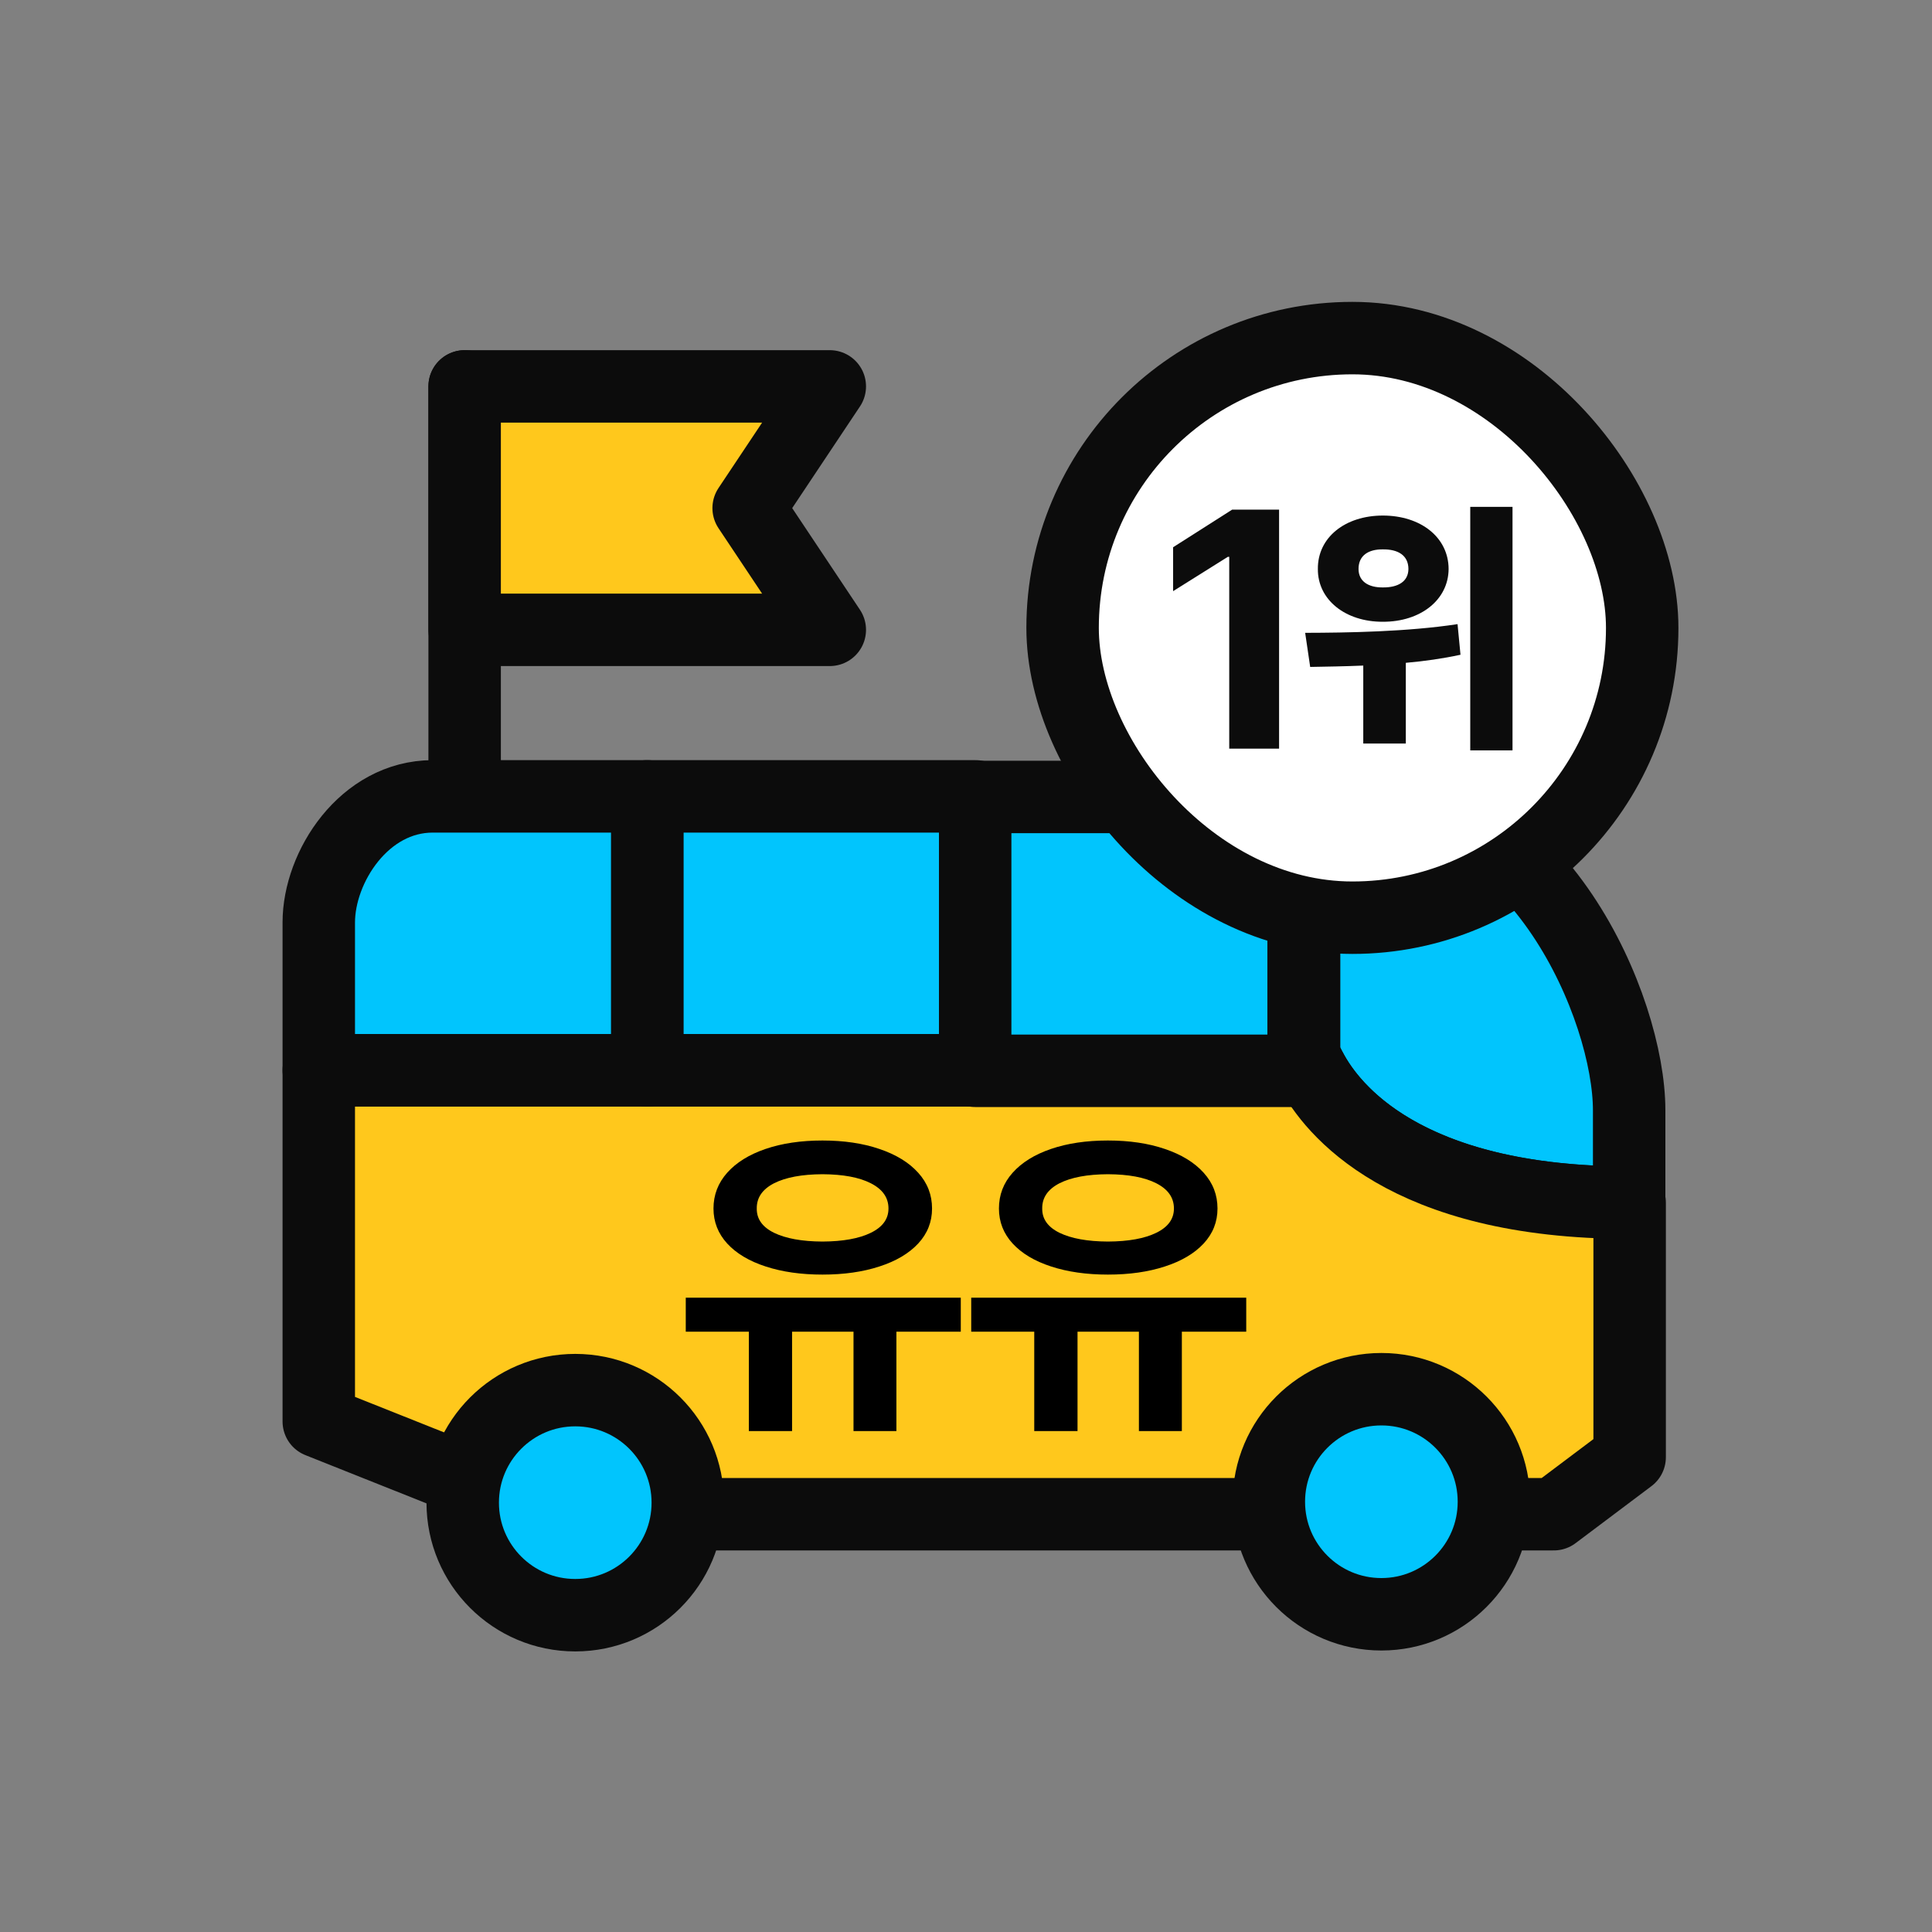 <svg width="40" height="40" viewBox="0 0 40 40" fill="none" xmlns="http://www.w3.org/2000/svg">
<rect x="0" y="0" width="40" height="40" fill="#808080" stroke="none"/>
<path d="M9.62 16.49V8" stroke="#0C0C0C" stroke-width="1.5" stroke-linecap="round" stroke-linejoin="round"/>
<path d="M9.62 13.04H17.18L15.5 10.52L17.18 8H9.62V13.04Z" fill="#FFC81C" stroke="#0C0C0C" stroke-width="1.5" stroke-linecap="round" stroke-linejoin="round"/>
<path d="M28.3 16.488H27V21.818C27 21.818 27.87 24.898 33.73 24.898V22.988C33.73 20.868 31.85 16.488 28.3 16.488Z" fill="#01C5FD" stroke="#0C0C0C" stroke-width="1.5" stroke-linecap="round" stroke-linejoin="round"/>
<path d="M13.4 22.16H6.6V29.43L11.42 31.35H32.17L33.74 30.17V24.9C29.07 24.9 27.57 22.95 27.15 22.16H20.2" fill="#FFC81C"/>
<path d="M13.4 22.16H6.6V29.43L11.42 31.35H32.17L33.74 30.17V24.9C29.07 24.9 27.57 22.95 27.15 22.16H20.2" stroke="#0C0C0C" stroke-width="1.5" stroke-linecap="round" stroke-linejoin="round"/>
<path d="M20.2 22.16H13.4" stroke="#0C0C0C" stroke-width="1.5" stroke-linecap="round" stroke-linejoin="round"/>
<path d="M20.2 22.158V16.488H13.4V22.158H20.2Z" fill="#01C5FD" stroke="#0C0C0C" stroke-width="1.5" stroke-linecap="round" stroke-linejoin="round"/>
<path d="M27.14 22.16C27.03 21.96 26.99 21.83 26.99 21.83V16.5H20.19V22.17H27.14V22.16Z" fill="#01C5FD" stroke="#0C0C0C" stroke-width="1.5" stroke-linecap="round" stroke-linejoin="round"/>
<path d="M13.4 16.488H8.96C7.54 16.488 6.6 17.948 6.6 19.098V22.158H13.4V16.488Z" fill="#01C5FD" stroke="#0C0C0C" stroke-width="1.5" stroke-linecap="round" stroke-linejoin="round"/>
<path d="M11.91 33.441C13.197 33.441 14.24 32.398 14.24 31.111C14.24 29.824 13.197 28.781 11.91 28.781C10.623 28.781 9.58 29.824 9.58 31.111C9.58 32.398 10.623 33.441 11.91 33.441Z" fill="#01C5FD" stroke="#0C0C0C" stroke-width="1.5" stroke-linecap="round" stroke-linejoin="round"/>
<path d="M28.6 33.422C29.887 33.422 30.93 32.379 30.93 31.092C30.93 29.805 29.887 28.762 28.6 28.762C27.313 28.762 26.27 29.805 26.27 31.092C26.27 32.379 27.313 33.422 28.6 33.422Z" fill="#01C5FD" stroke="#0C0C0C" stroke-width="1.5" stroke-linecap="round" stroke-linejoin="round"/>
<path d="M19.892 27.571H18.559V29.629H17.671V27.571H16.399V29.629H15.504V27.571H14.198V26.867H19.892V27.571ZM14.772 25.021C14.772 24.739 14.867 24.492 15.056 24.28C15.245 24.068 15.509 23.904 15.849 23.788C16.191 23.671 16.584 23.613 17.028 23.613C17.472 23.613 17.865 23.671 18.207 23.788C18.551 23.904 18.819 24.068 19.01 24.28C19.202 24.492 19.297 24.739 19.297 25.021C19.297 25.297 19.202 25.539 19.01 25.746C18.819 25.951 18.551 26.11 18.207 26.221C17.865 26.333 17.472 26.389 17.028 26.389C16.586 26.389 16.194 26.333 15.852 26.221C15.51 26.11 15.245 25.951 15.056 25.746C14.867 25.539 14.772 25.297 14.772 25.021ZM15.668 25.021C15.665 25.238 15.785 25.405 16.026 25.524C16.27 25.642 16.604 25.703 17.028 25.705C17.454 25.703 17.788 25.642 18.029 25.524C18.273 25.405 18.395 25.238 18.395 25.021C18.395 24.796 18.273 24.622 18.029 24.498C17.788 24.375 17.454 24.313 17.028 24.311C16.604 24.313 16.27 24.375 16.026 24.498C15.785 24.622 15.665 24.796 15.668 25.021ZM25.802 27.571H24.469V29.629H23.58V27.571H22.309V29.629H21.413V27.571H20.108V26.867H25.802V27.571ZM20.682 25.021C20.682 24.739 20.776 24.492 20.966 24.28C21.155 24.068 21.419 23.904 21.759 23.788C22.1 23.671 22.494 23.613 22.938 23.613C23.382 23.613 23.775 23.671 24.117 23.788C24.461 23.904 24.729 24.068 24.92 24.28C25.112 24.492 25.207 24.739 25.207 25.021C25.207 25.297 25.112 25.539 24.92 25.746C24.729 25.951 24.461 26.11 24.117 26.221C23.775 26.333 23.382 26.389 22.938 26.389C22.496 26.389 22.104 26.333 21.762 26.221C21.42 26.11 21.155 25.951 20.966 25.746C20.776 25.539 20.682 25.297 20.682 25.021ZM21.578 25.021C21.575 25.238 21.695 25.405 21.936 25.524C22.18 25.642 22.514 25.703 22.938 25.705C23.364 25.703 23.698 25.642 23.939 25.524C24.183 25.405 24.305 25.238 24.305 25.021C24.305 24.796 24.183 24.622 23.939 24.498C23.698 24.375 23.364 24.313 22.938 24.311C22.514 24.313 22.18 24.375 21.936 24.498C21.695 24.622 21.575 24.796 21.578 25.021Z" fill="black"/>
<rect x="22" y="7" width="12" height="12" rx="6" fill="white" stroke="#0C0C0C" stroke-width="1.5"/>
<path d="M26.482 10.551V15.5H25.45V11.528H25.422L24.288 12.239V11.33L25.511 10.551H26.482Z" fill="#0C0C0C"/>
<path d="M28.63 10.674C29.415 10.674 29.989 11.125 29.992 11.779C29.989 12.416 29.415 12.875 28.63 12.873C27.853 12.875 27.279 12.416 27.285 11.779C27.279 11.125 27.853 10.674 28.63 10.674ZM27.022 13.102C27.883 13.1 29.133 13.081 30.177 12.922L30.238 13.556C29.866 13.636 29.483 13.69 29.106 13.723V15.394H28.225V13.78C27.826 13.797 27.451 13.802 27.126 13.808L27.022 13.102ZM28.127 11.779C28.127 12.041 28.337 12.165 28.63 12.162C28.944 12.165 29.158 12.041 29.16 11.779C29.158 11.497 28.944 11.371 28.63 11.374C28.337 11.371 28.127 11.497 28.127 11.779ZM30.44 15.536V10.494H31.315V15.536H30.44Z" fill="#0C0C0C"/>
</svg>
